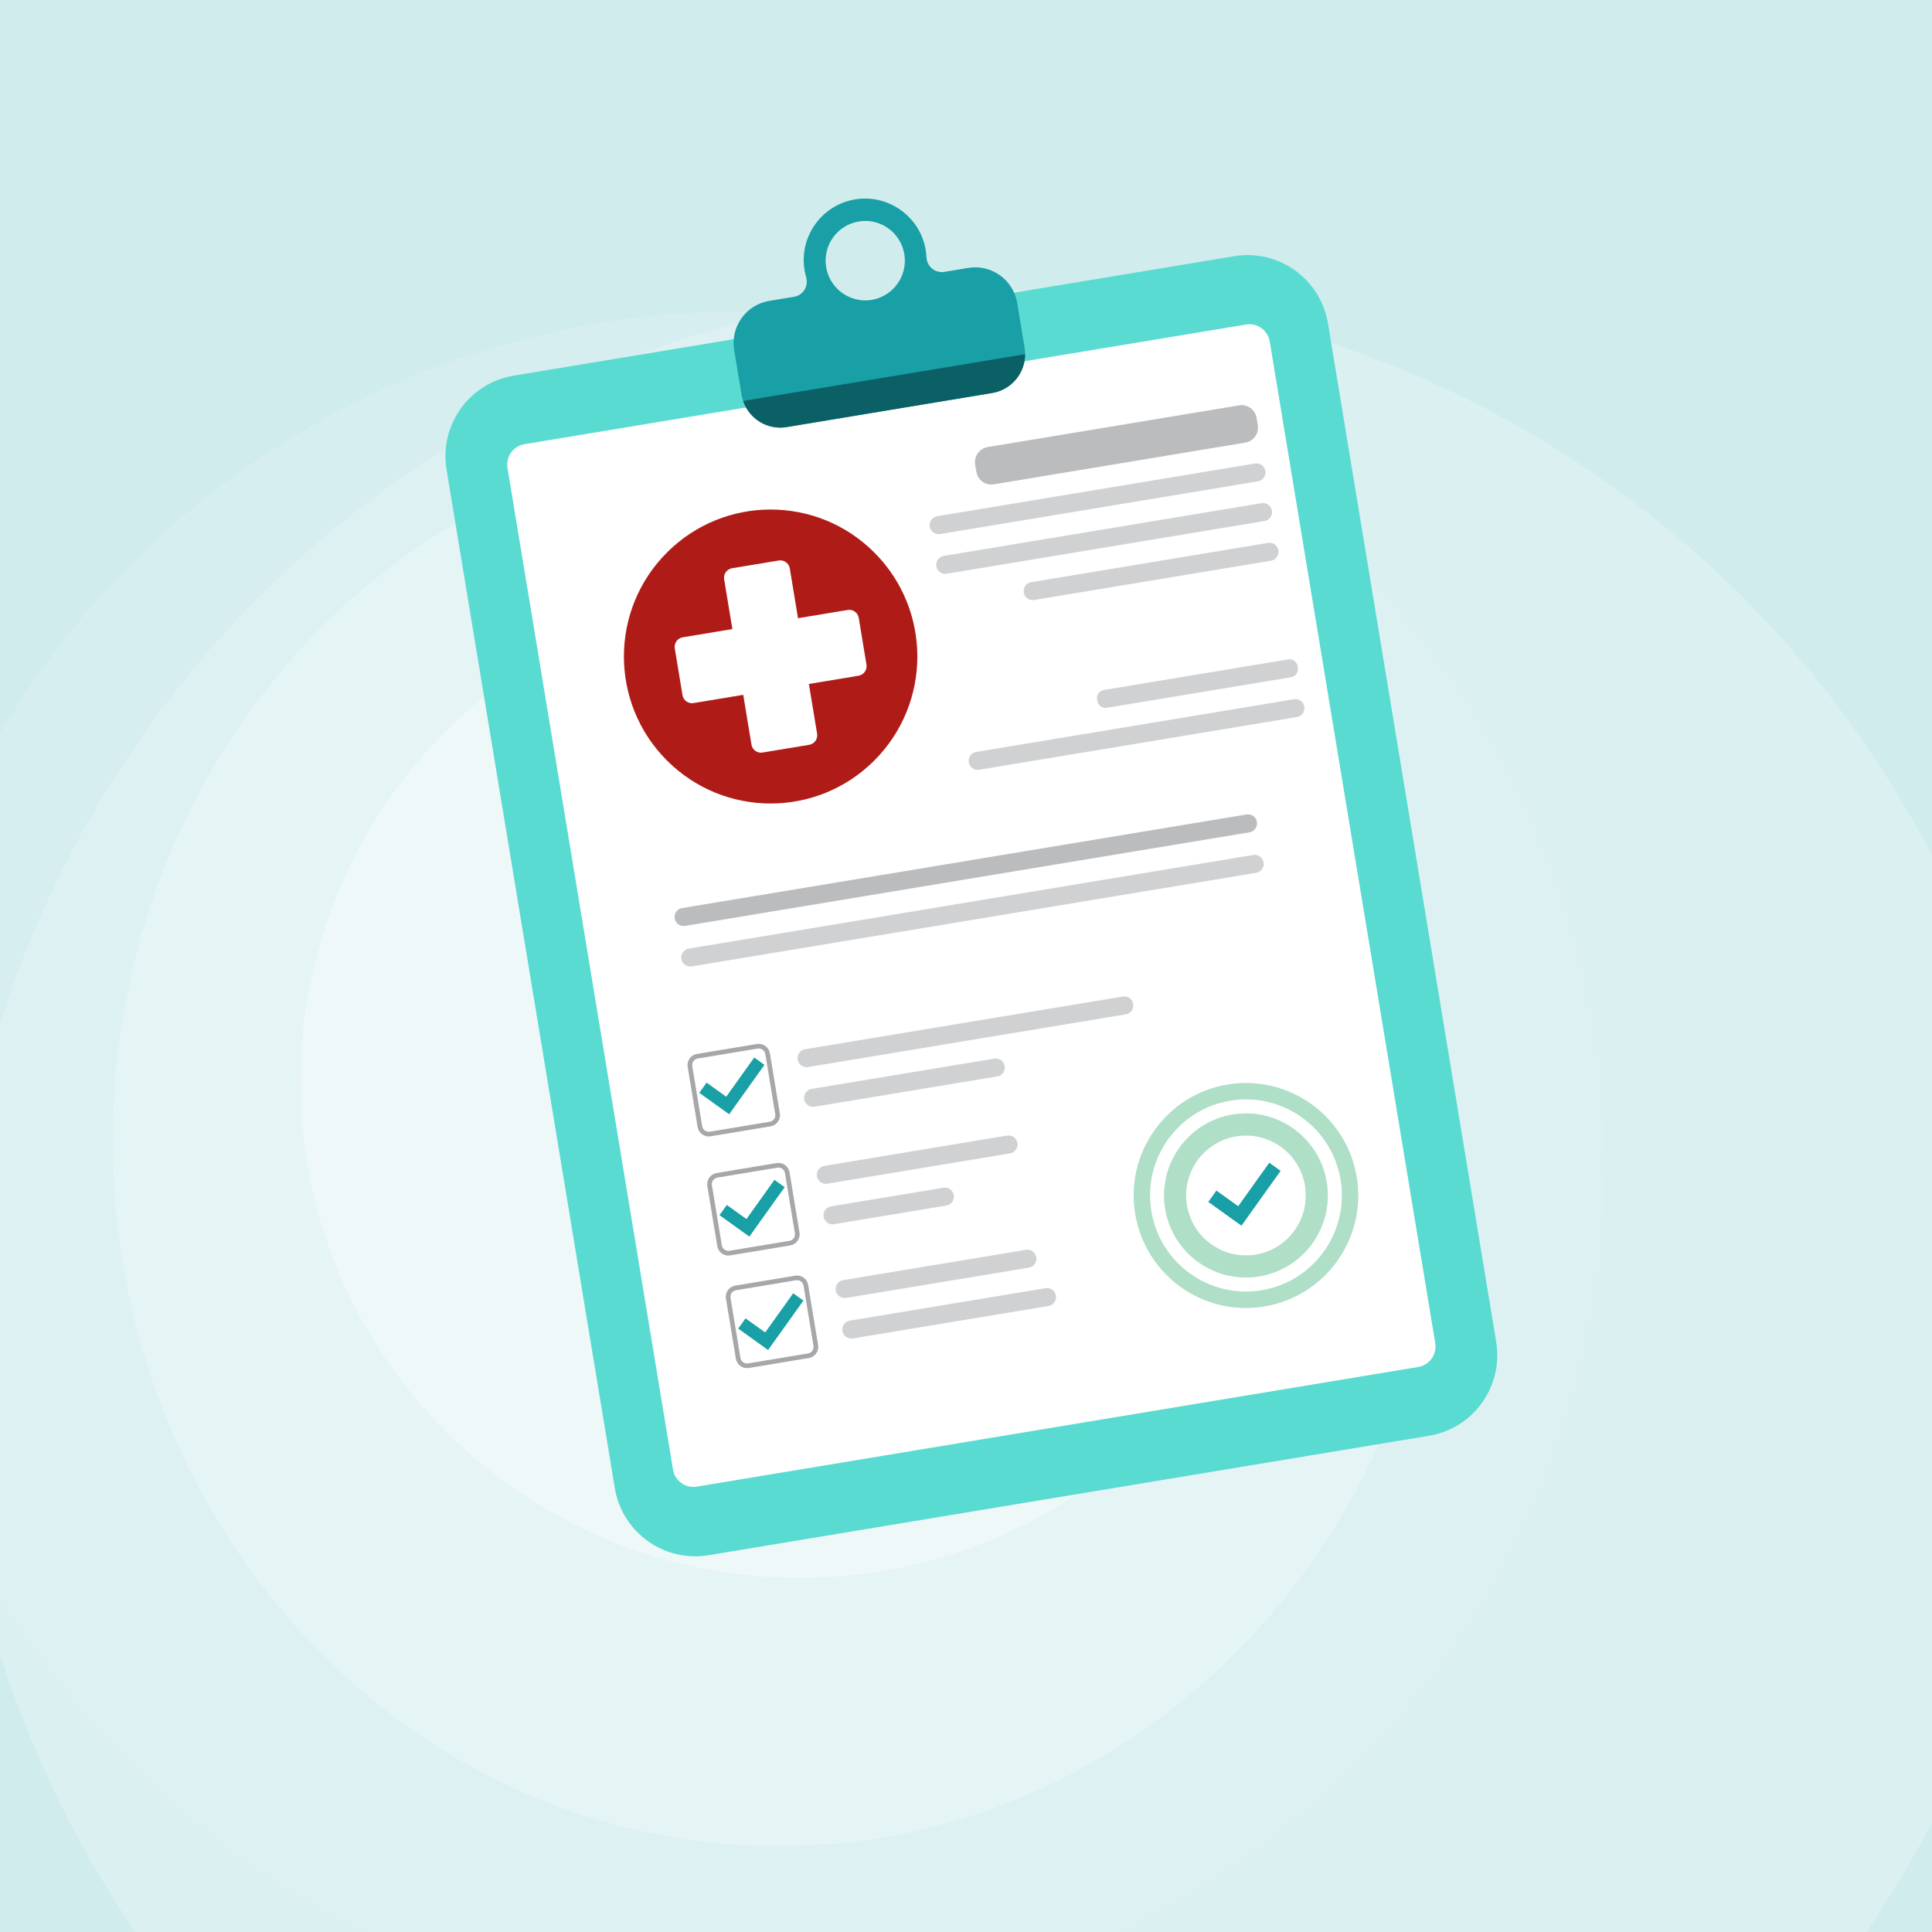<svg width="360" height="360" viewBox="0 0 360 360" fill="none" xmlns="http://www.w3.org/2000/svg">
<rect x="0" y="0" width="360" height="360" fill="#333333" stroke="none"/>
<g clip-path="url(#clip0_58_3911)">
<rect width="360" height="360" fill="#D1ECED"/>
<path opacity="0.5" d="M299 217C299 304.813 227.142 376 138.5 376C49.858 376 -22 304.813 -22 217C-22 129.187 49.858 58 138.5 58C227.142 58 299 129.187 299 217Z" fill="white" fill-opacity="0.2"/>
<circle opacity="0.2" cx="186.5" cy="249.5" r="195.5" fill="white"/>
<path opacity="0.2" d="M269 212.5C269 285.125 213.483 344 145 344C76.517 344 21 285.125 21 212.5C21 139.875 76.517 81 145 81C213.483 81 269 139.875 269 212.5Z" fill="white"/>
<path opacity="0.5" d="M242 201.5C242 252.586 200.362 294 149 294C97.638 294 56 252.586 56 201.5C56 150.414 97.638 109 149 109C200.362 109 242 150.414 242 201.5Z" fill="white" fill-opacity="0.8"/>
<g clip-path="url(#clip1_58_3911)">
<path d="M266.29 267.531L132.02 289.793C123.744 291.165 115.924 285.555 114.555 277.266L83.207 87.497C81.838 79.204 87.437 71.371 95.71 69.999L229.98 47.737C238.257 46.365 246.076 51.975 247.445 60.264L278.793 250.033C280.163 258.325 274.563 266.159 266.29 267.531Z" fill="#59DBD1"/>
<path d="M232.174 60.47L97.732 82.768C95.636 83.116 94.218 85.1 94.565 87.2L125.405 273.838C125.752 275.938 127.733 277.359 129.829 277.011L264.272 254.713C266.368 254.365 267.786 252.381 267.439 250.281L236.598 63.643C236.251 61.543 234.271 60.122 232.174 60.47Z" fill="white"/>
<path d="M162.927 141.7C173.604 131.004 173.604 113.662 162.927 102.965C152.251 92.269 134.941 92.269 124.265 102.965C113.588 113.662 113.588 131.004 124.265 141.7C134.941 152.396 152.251 152.396 162.927 141.7Z" fill="#AF1C17"/>
<path d="M157.952 113.657L148.699 115.192L147.167 105.922C147.005 104.94 146.083 104.278 145.103 104.441L136.413 105.881C135.433 106.044 134.772 106.968 134.935 107.949L136.467 117.219L127.214 118.754C126.235 118.917 125.574 119.84 125.736 120.822L127.173 129.528C127.336 130.51 128.258 131.172 129.238 131.009L138.491 129.474L140.023 138.744C140.185 139.725 141.107 140.388 142.087 140.225L150.777 138.785C151.757 138.622 152.417 137.698 152.255 136.717L150.723 127.447L159.976 125.912C160.955 125.749 161.616 124.825 161.453 123.844L160.016 115.137C159.854 114.156 158.932 113.494 157.952 113.657Z" fill="white"/>
<path d="M230.901 75.532L184.03 83.306C182.494 83.561 181.454 85.015 181.709 86.554L181.935 87.924C182.19 89.464 183.641 90.505 185.178 90.25L232.049 82.477C233.585 82.222 234.624 80.767 234.37 79.228L234.144 77.858C233.889 76.318 232.437 75.277 230.901 75.532Z" fill="#BABCBE"/>
<path d="M174.632 96.187L233.849 86.365C234.765 86.213 235.63 86.834 235.782 87.752C235.933 88.67 235.314 89.537 234.398 89.689L175.181 99.51C174.265 99.662 173.4 99.041 173.248 98.123C173.097 97.205 173.716 96.338 174.632 96.187Z" fill="#CFD1D2"/>
<path d="M175.855 103.582L235.072 93.76C235.988 93.608 236.853 94.229 237.005 95.147C237.156 96.065 236.537 96.931 235.621 97.084L176.405 106.905C175.488 107.057 174.623 106.436 174.471 105.518C174.32 104.6 174.939 103.734 175.855 103.582Z" fill="#CFD1D2"/>
<path d="M205.706 128.565L240.01 122.875C240.856 122.735 241.655 123.308 241.795 124.156L241.837 124.407C241.977 125.255 241.405 126.055 240.559 126.195L206.255 131.885C205.409 132.025 204.61 131.452 204.469 130.605L204.428 130.353C204.288 129.506 204.86 128.705 205.706 128.565Z" fill="#CFD1D2"/>
<path d="M241.109 130.293L181.896 140.114C180.98 140.266 180.361 141.133 180.512 142.049C180.664 142.966 181.529 143.586 182.445 143.434L241.658 133.613C242.574 133.461 243.194 132.595 243.042 131.678C242.891 130.762 242.025 130.142 241.109 130.293Z" fill="#CFD1D2"/>
<path d="M151.779 206.223L185.83 200.575C186.746 200.423 187.365 199.557 187.214 198.64C187.062 197.724 186.197 197.104 185.281 197.255L151.231 202.903C150.315 203.055 149.695 203.921 149.846 204.838C149.998 205.755 150.863 206.375 151.779 206.223Z" fill="#CFD1D2"/>
<path d="M154.147 220.566L188.198 214.918C189.114 214.766 189.733 213.9 189.582 212.983C189.43 212.066 188.565 211.446 187.649 211.598L153.599 217.246C152.683 217.398 152.063 218.264 152.214 219.181C152.366 220.098 153.231 220.718 154.147 220.566Z" fill="#CFD1D2"/>
<path d="M176.338 224.638L155.395 228.112C154.479 228.264 153.614 227.643 153.462 226.725C153.311 225.807 153.93 224.94 154.846 224.788L175.792 221.314C176.708 221.162 177.574 221.783 177.725 222.701C177.877 223.619 177.258 224.486 176.341 224.638L176.338 224.638Z" fill="#CFD1D2"/>
<path d="M157.663 241.852L191.713 236.205C192.629 236.053 193.249 235.186 193.097 234.27C192.946 233.353 192.08 232.733 191.164 232.885L157.114 238.532C156.198 238.684 155.578 239.55 155.73 240.467C155.881 241.384 156.747 242.004 157.663 241.852Z" fill="#CFD1D2"/>
<path d="M158.907 249.401L195.368 243.353C196.284 243.202 196.904 242.335 196.753 241.418C196.601 240.502 195.736 239.882 194.82 240.034L158.358 246.081C157.442 246.233 156.823 247.099 156.974 248.016C157.126 248.933 157.991 249.553 158.907 249.401Z" fill="#CFD1D2"/>
<path d="M150.558 198.829L209.771 189.008C210.687 188.856 211.307 187.989 211.155 187.073C211.004 186.156 210.138 185.536 209.222 185.688L150.009 195.509C149.093 195.661 148.474 196.527 148.625 197.444C148.777 198.36 149.642 198.981 150.558 198.829Z" fill="#CFD1D2"/>
<path d="M127.098 169.207L232.272 151.764C233.188 151.612 234.054 152.232 234.205 153.15C234.357 154.068 233.738 154.935 232.821 155.087L127.647 172.531C126.731 172.683 125.866 172.062 125.714 171.144C125.562 170.226 126.182 169.359 127.098 169.207Z" fill="#BABCBE"/>
<path d="M233.52 159.312L128.349 176.755C127.433 176.907 126.813 177.774 126.965 178.69C127.116 179.607 127.982 180.227 128.898 180.075L234.069 162.632C234.985 162.48 235.604 161.614 235.453 160.697C235.301 159.78 234.436 159.16 233.52 159.312Z" fill="#CFD1D2"/>
<path d="M236.29 101.159L192.144 108.481C191.228 108.633 190.609 109.499 190.76 110.416C190.912 111.333 191.777 111.953 192.693 111.801L236.838 104.479C237.754 104.327 238.374 103.461 238.223 102.544C238.071 101.627 237.206 101.007 236.29 101.159Z" fill="#CFD1D2"/>
<path d="M143.581 209.879L132.403 211.733C131.261 211.924 130.18 211.146 129.99 210.002L128.14 198.803C127.95 197.658 128.726 196.575 129.868 196.385L141.046 194.531C142.188 194.341 143.27 195.119 143.459 196.263L145.31 207.462C145.5 208.606 144.724 209.689 143.581 209.879ZM130.007 197.241C129.336 197.353 128.882 197.988 128.994 198.66L130.844 209.859C130.956 210.531 131.59 210.986 132.261 210.874L143.439 209.02C144.11 208.908 144.564 208.273 144.453 207.601L142.602 196.402C142.49 195.73 141.856 195.275 141.185 195.387L130.007 197.241Z" fill="#A5A7AA"/>
<path d="M147.245 232.07L136.067 233.924C134.925 234.114 133.844 233.337 133.654 232.192L131.803 220.993C131.614 219.849 132.39 218.766 133.532 218.576L144.71 216.722C145.852 216.532 146.934 217.309 147.123 218.454L148.974 229.652C149.164 230.797 148.388 231.88 147.245 232.07ZM133.671 219.431C133 219.544 132.546 220.179 132.658 220.851L134.508 232.05C134.62 232.722 135.254 233.177 135.925 233.065L147.103 231.211C147.774 231.099 148.228 230.464 148.116 229.792L146.266 218.593C146.154 217.92 145.52 217.465 144.849 217.577L133.671 219.431Z" fill="#A5A7AA"/>
<path d="M150.713 253.052L139.535 254.906C138.392 255.096 137.311 254.318 137.121 253.174L135.271 241.975C135.081 240.831 135.857 239.748 136.999 239.557L148.177 237.703C149.32 237.513 150.401 238.291 150.591 239.435L152.441 250.634C152.631 251.778 151.855 252.862 150.713 253.052ZM137.138 240.417C136.467 240.529 136.013 241.164 136.125 241.836L137.975 253.035C138.087 253.707 138.721 254.162 139.392 254.05L150.57 252.196C151.241 252.084 151.696 251.449 151.584 250.777L149.733 239.578C149.621 238.905 148.988 238.45 148.316 238.563L137.138 240.417Z" fill="#A5A7AA"/>
<path d="M140.541 197.054L135.325 204.355L131.664 201.73L130.302 203.638L133.962 206.263L135.867 207.628L137.23 205.72L142.446 198.423L140.541 197.054Z" fill="#18A0A6"/>
<path d="M144.307 219.849L139.091 227.15L135.43 224.525L134.068 226.43L137.728 229.058L139.633 230.423L140.995 228.515L146.212 221.218L144.307 219.849Z" fill="#18A0A6"/>
<path d="M236.511 216.657L230.722 224.759L226.661 221.846L225.15 223.961L229.21 226.875L231.325 228.393L232.837 226.274L238.626 218.175L236.511 216.657Z" fill="#18A0A6"/>
<path d="M147.798 240.984L142.582 248.284L138.921 245.656L137.559 247.564L141.219 250.193L143.124 251.558L144.486 249.649L149.703 242.349L147.798 240.984Z" fill="#18A0A6"/>
<path d="M229.675 207.689C221.367 209.068 215.744 216.932 217.12 225.255C218.496 233.578 226.346 239.208 234.654 237.829C242.961 236.45 248.58 228.586 247.208 220.263C245.832 211.941 237.982 206.307 229.675 207.686V207.689ZM233.989 233.792C227.909 234.8 222.164 230.678 221.157 224.586C220.151 218.494 224.265 212.739 230.346 211.73C236.426 210.722 242.171 214.844 243.178 220.936C244.184 227.028 240.07 232.783 233.989 233.792Z" fill="#DAECED"/>
<path d="M228.749 202.08C217.348 203.971 209.637 214.762 211.521 226.185C213.409 237.608 224.177 245.333 235.582 243.445C246.984 241.554 254.695 230.763 252.81 219.34C250.923 207.917 240.151 200.192 228.749 202.08ZM235.084 240.42C225.346 242.033 216.148 235.435 214.538 225.679C212.928 215.924 219.513 206.708 229.251 205.095C238.985 203.482 248.187 210.08 249.797 219.836C251.407 229.588 244.822 238.807 235.084 240.42Z" fill="#AFDFC7"/>
<path d="M229.675 207.689C221.367 209.068 215.744 216.932 217.12 225.255C218.496 233.578 226.346 239.208 234.654 237.829C242.961 236.45 248.58 228.586 247.208 220.263C245.832 211.941 237.982 206.307 229.675 207.686V207.689ZM233.989 233.792C227.909 234.8 222.164 230.678 221.157 224.586C220.151 218.494 224.265 212.739 230.346 211.73C236.426 210.722 242.171 214.844 243.178 220.936C244.184 227.028 240.07 232.783 233.989 233.792Z" fill="#DAECED"/>
<path d="M229.675 207.689C221.367 209.068 215.744 216.932 217.12 225.255C218.496 233.578 226.346 239.208 234.654 237.829C242.961 236.45 248.58 228.586 247.208 220.263C245.832 211.941 237.982 206.307 229.675 207.686V207.689ZM233.989 233.792C227.909 234.8 222.164 230.678 221.157 224.586C220.151 218.494 224.265 212.739 230.346 211.73C236.426 210.722 242.171 214.844 243.178 220.936C244.184 227.028 240.07 232.783 233.989 233.792Z" fill="#AFDFC7"/>
<path d="M190.917 64.804L189.541 56.467C188.826 52.138 184.742 49.204 180.42 49.92L175.96 50.661C174.262 50.943 172.716 49.669 172.635 47.948C172.608 47.377 172.54 46.8 172.425 46.219C171.273 40.403 165.778 36.389 159.898 37.075C153.36 37.835 148.855 43.9 149.916 50.331C149.991 50.79 150.092 51.235 150.218 51.666C150.696 53.316 149.659 55.021 147.967 55.299L143.331 56.067C139.009 56.783 136.084 60.875 136.799 65.208L138.175 73.544C138.24 73.945 138.342 74.332 138.467 74.705C139.596 78.047 143.002 80.169 146.584 79.575L184.891 73.222C188.474 72.627 191.019 69.517 191.012 65.992C191.012 65.598 190.982 65.201 190.914 64.797L190.917 64.804ZM160.017 41.268C164.043 40.599 167.843 43.33 168.507 47.357C168.781 49.021 168.48 50.64 167.751 52.026C166.71 53.995 164.796 55.472 162.43 55.866C160.067 56.257 157.78 55.479 156.159 53.948C155.024 52.875 154.217 51.438 153.939 49.775C153.275 45.744 155.997 41.934 160.017 41.268Z" fill="#18A0A6"/>
<path d="M191.016 65.999C191.022 69.524 188.48 72.634 184.894 73.228L146.588 79.582C143.005 80.176 139.599 78.054 138.47 74.712L191.016 65.999Z" fill="#0B6065"/>
</g>
</g>
<defs>
<clipPath id="clip0_58_3911">
<rect width="360" height="360" fill="white"/>
</clipPath>
<clipPath id="clip1_58_3911">
<rect width="196" height="253" fill="white" transform="translate(83 37)"/>
</clipPath>
</defs>
</svg>

